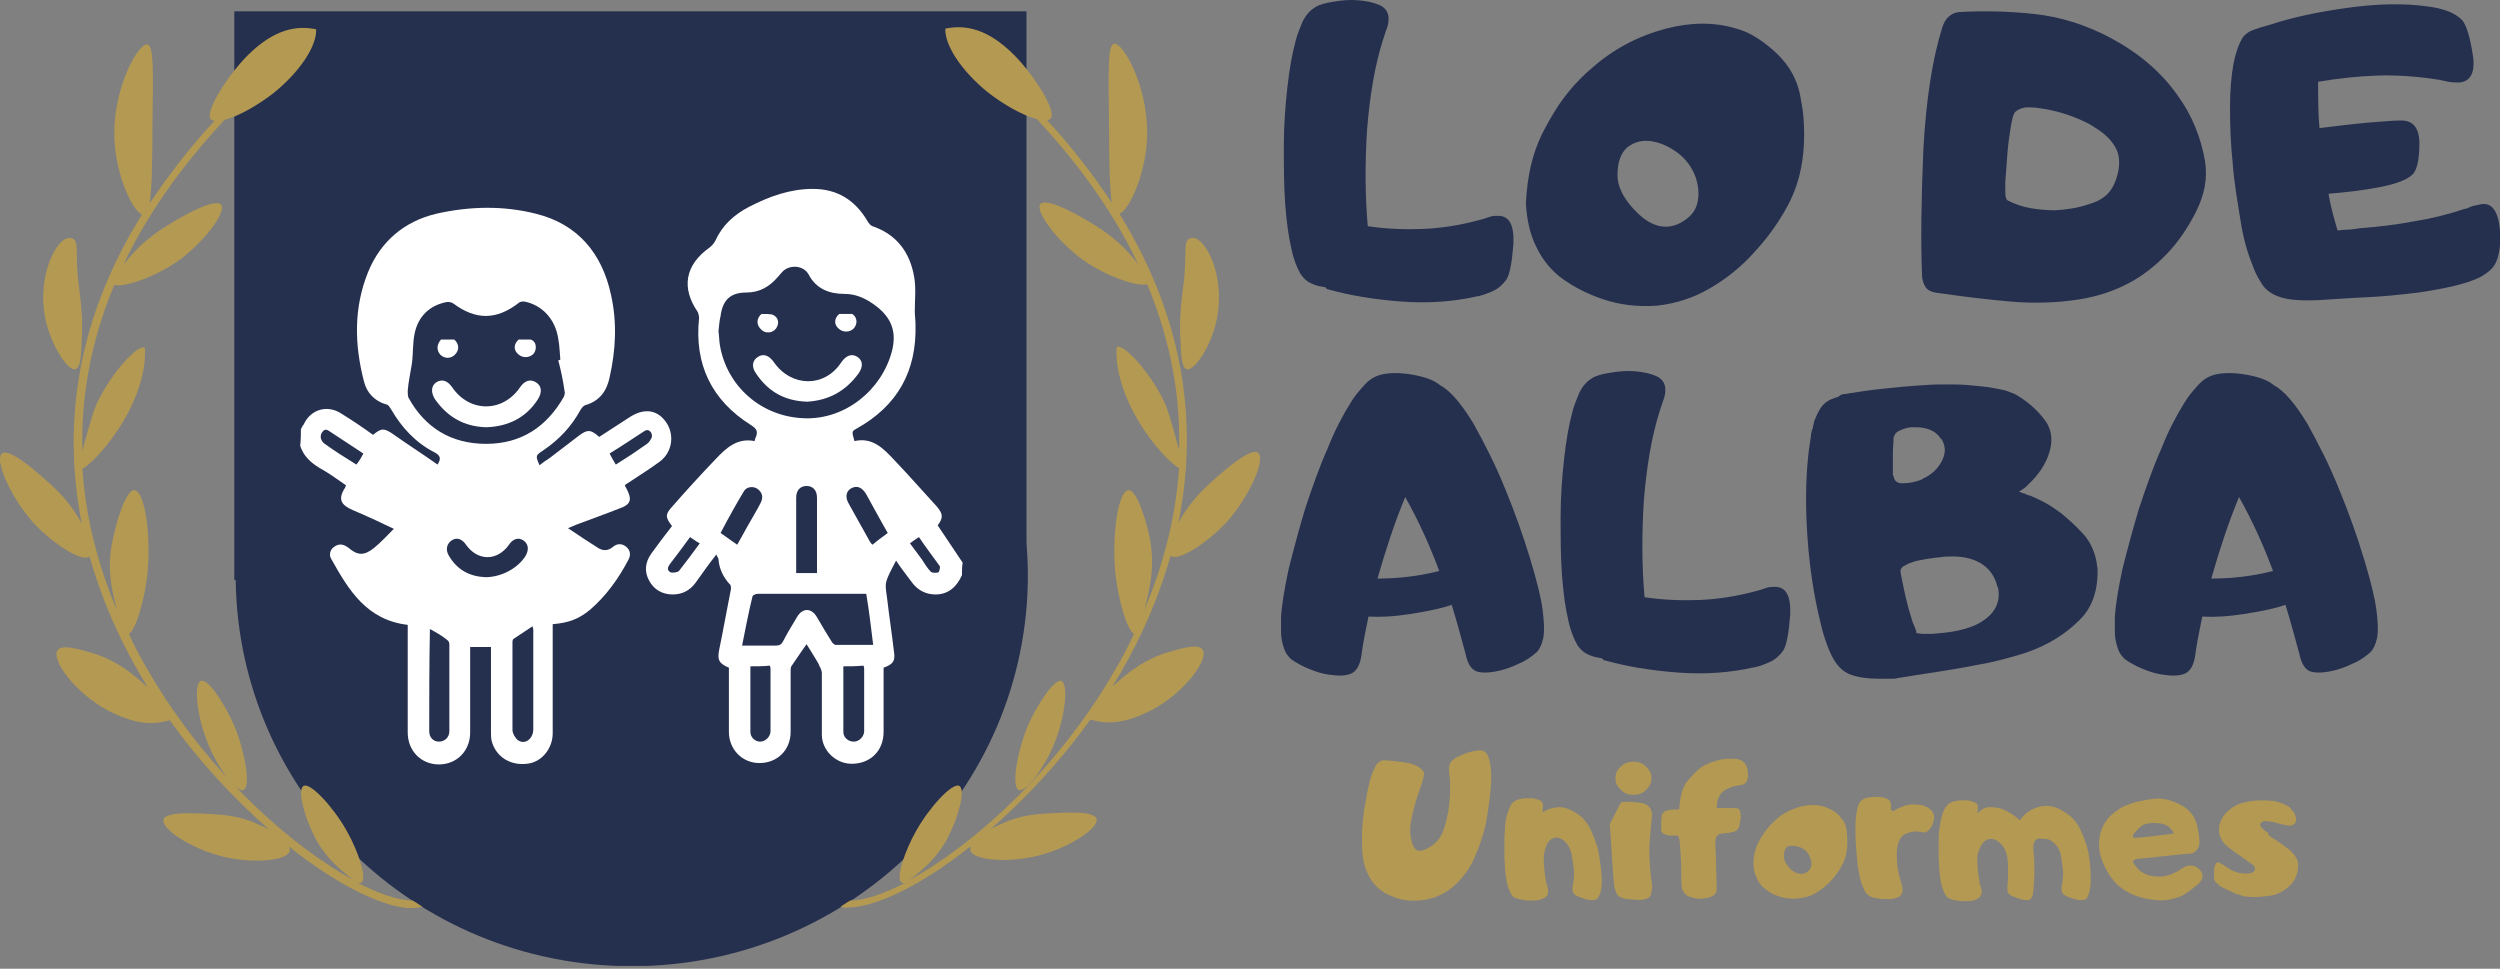 <?xml version="1.0" encoding="UTF-8"?> <svg xmlns="http://www.w3.org/2000/svg" width="400" height="155" viewBox="0 0 400 155" fill="none"><rect x="0" y="0" width="400" height="155" fill="#808080" stroke="none"/><g clip-path="url(#clip0_2001_275)"><path d="M164.237 86.713V1.812H37.489V92.793H37.711C38.155 126.952 66.346 154.589 101.085 154.589C136.046 154.589 164.459 126.51 164.459 92.019C164.459 90.14 164.348 88.481 164.237 86.713Z" fill="#252F4E"></path><path d="M67.567 145.082C67.567 145.082 66.457 144.308 66.013 144.087C63.904 144.087 60.796 143.092 57.134 141.213C57.356 141.323 57.578 141.323 57.8 141.213C58.799 140.66 57.356 136.238 55.469 132.921C53.36 129.163 49.698 125.183 48.588 125.736C47.478 126.289 48.81 130.932 50.252 133.695C50.474 134.248 51.806 136.791 54.47 139.112C55.247 139.775 56.024 140.439 56.69 140.881C47.478 135.906 34.825 125.183 25.28 109.928C23.727 107.385 22.062 104.621 20.619 101.415C21.729 100.863 23.172 95.888 23.616 91.577C24.17 85.607 23.172 78.532 21.507 78.421C20.175 78.311 18.621 83.396 18.066 86.27C17.067 90.582 17.733 93.898 18.732 97.657C15.957 91.135 13.738 83.396 13.183 74.995C14.514 74.331 17.511 71.125 19.62 67.588C22.617 62.613 23.393 58.191 23.172 55.649C22.062 54.986 17.955 59.629 15.846 63.829C15.069 65.266 14.403 67.588 13.183 72.12C12.961 63.829 14.403 54.875 18.288 45.589C19.731 46.031 24.503 44.483 28.388 41.83C32.717 38.735 36.268 33.871 35.38 32.765C34.381 31.549 28.499 34.866 25.391 36.966C22.728 38.846 21.285 40.393 19.731 42.383C23.282 34.866 28.61 27.017 35.935 19.168C38.155 18.615 41.263 16.847 43.815 14.857C48.033 11.43 50.697 7.339 50.586 4.686C47.367 4.023 43.815 4.686 39.598 8.887C36.601 11.872 32.717 17.841 33.715 19.058C33.826 19.168 34.048 19.279 34.27 19.389C30.164 23.811 26.834 28.233 23.948 32.544C24.281 30.333 24.392 26.243 24.392 19.942C24.503 11.54 24.614 7.339 23.616 7.118C22.173 6.787 18.288 13.751 18.288 21.268C18.288 27.68 21.174 33.76 22.728 34.313C11.407 52.443 10.297 69.578 13.072 83.728C11.518 80.854 9.409 78.753 9.409 78.753C8.521 77.869 1.751 71.347 0.308 72.562C-0.913 73.557 1.64 79.527 5.413 83.728C8.521 87.044 13.183 90.029 14.293 89.034C14.293 89.034 14.293 89.034 14.293 88.924C16.623 97.215 20.175 104.4 23.616 109.928C23.393 109.706 23.061 109.485 22.839 109.264C20.952 107.606 18.51 105.616 14.847 104.511C12.961 103.958 9.853 102.963 9.187 104.069C8.188 105.616 12.073 110.923 17.289 113.686C21.396 115.787 24.17 116.118 27.167 115.234C32.05 122.088 37.711 128.057 43.149 132.811C42.483 132.369 41.818 132.148 41.596 132.037C38.71 130.6 36.046 130.379 34.048 130.268C31.829 130.158 26.501 129.716 26.168 131.153C25.724 132.59 30.608 135.796 35.491 137.012C40.264 138.228 46.035 137.786 46.368 136.127C46.368 135.906 46.368 135.685 46.257 135.464C54.137 141.765 61.573 145.303 65.902 145.303C66.568 145.303 67.012 145.192 67.567 145.082Z" fill="#B39952"></path><path d="M12.073 59.076C12.85 58.855 12.961 57.196 13.072 54.543C13.294 51.116 12.961 48.463 12.628 45.81C11.851 40.172 12.961 38.072 11.074 38.072C9.076 38.072 5.968 43.931 7.189 50.674C8.077 55.207 10.852 59.407 12.073 59.076Z" fill="#B39952"></path><path d="M32.161 108.933C30.941 109.375 31.496 114.681 33.271 118.992C34.825 122.862 37.822 126.841 38.932 126.399C40.153 125.957 39.265 120.43 37.489 116.118C36.046 112.802 33.382 108.601 32.161 108.933Z" fill="#B39952"></path><path d="M134.492 145.082C134.492 145.082 135.602 144.308 136.046 144.087C138.155 144.087 141.263 143.092 144.925 141.213C144.703 141.323 144.481 141.323 144.259 141.213C143.26 140.66 144.703 136.238 146.59 132.922C148.699 129.163 152.361 125.183 153.471 125.736C154.581 126.289 153.249 130.932 151.806 133.695C151.584 134.248 150.253 136.791 147.589 139.112C146.812 139.775 146.035 140.439 145.369 140.881C154.581 135.906 167.234 125.183 176.779 109.928C178.332 107.385 179.997 104.621 181.44 101.415C180.33 100.863 178.887 95.888 178.443 91.577C177.889 85.607 178.887 78.532 180.552 78.422C181.884 78.311 183.438 83.396 183.993 86.27C184.77 90.471 184.104 93.788 183.105 97.546C185.88 91.024 188.099 83.286 188.654 74.884C187.323 74.221 184.326 71.015 182.217 67.477C179.22 62.503 178.443 58.081 178.665 55.538C179.775 54.875 183.882 59.518 185.991 63.719C186.768 65.156 187.433 67.477 188.654 72.01C188.876 63.719 187.433 54.764 183.549 45.478C182.106 45.921 177.334 44.373 173.449 41.72C169.121 38.624 165.569 33.76 166.457 32.655C167.456 31.439 173.338 34.755 176.446 36.856C179.109 38.735 180.552 40.283 182.106 42.273C178.554 34.755 173.227 26.906 165.902 19.058C163.682 18.505 160.574 16.736 158.022 14.746C153.804 11.319 151.14 7.229 151.251 4.576C154.47 3.913 158.022 4.576 162.239 8.777C165.236 11.761 169.121 17.731 168.122 18.947C168.011 19.058 167.789 19.168 167.567 19.279C171.673 23.701 175.003 28.122 177.889 32.434C177.556 30.223 177.445 26.133 177.445 19.831C177.334 11.43 177.223 7.229 178.222 7.008C179.664 6.676 183.549 13.641 183.549 21.158C183.549 27.57 180.663 33.65 179.109 34.203C190.319 52.332 191.429 69.467 188.543 83.617C190.097 80.743 192.206 78.643 192.206 78.643C193.094 77.758 199.864 71.236 201.307 72.452C202.528 73.447 199.975 79.416 196.202 83.617C193.094 86.934 188.432 89.918 187.323 88.924C187.323 88.924 187.323 88.924 187.323 88.813C184.992 97.104 181.44 104.29 178 109.817C178.221 109.596 178.554 109.375 178.776 109.154C180.663 107.496 183.105 105.506 186.768 104.4C188.654 103.847 191.762 102.853 192.428 103.958C193.427 105.506 189.542 110.812 184.326 113.576C180.219 115.676 177.445 116.008 174.448 115.123C169.564 121.977 163.904 127.947 158.466 132.7C159.132 132.258 159.798 132.037 160.02 131.927C162.905 130.489 165.569 130.268 167.567 130.158C169.786 130.047 175.114 129.605 175.447 131.042C175.891 132.479 171.007 135.685 166.124 136.901C161.351 138.117 155.58 137.675 155.247 136.017C155.247 135.796 155.247 135.575 155.358 135.354C147.478 141.655 140.042 145.192 135.713 145.192C135.38 145.303 134.936 145.192 134.492 145.082Z" fill="#B39952"></path><path d="M189.875 59.076C189.098 58.855 188.987 57.196 188.876 54.543C188.654 51.116 188.987 48.463 189.32 45.81C190.097 40.172 188.987 38.072 190.874 38.072C192.872 38.072 195.98 43.931 194.759 50.674C193.982 55.207 191.096 59.407 189.875 59.076Z" fill="#B39952"></path><path d="M169.786 108.933C171.007 109.375 170.452 114.681 168.677 118.993C167.123 122.862 164.126 126.841 163.016 126.399C161.795 125.957 162.683 120.43 164.459 116.118C165.902 112.802 168.677 108.601 169.786 108.933Z" fill="#B39952"></path><path d="M48.144 68.693C48.255 68.472 48.366 68.141 48.588 67.919C49.698 65.487 52.361 64.714 54.581 66.151C56.357 67.256 58.022 68.362 59.687 69.578C61.018 68.472 61.462 68.472 62.905 69.467C65.236 71.125 67.678 72.673 70.008 74.331C70.563 73.447 70.563 72.894 69.454 72.341C66.457 70.794 64.237 68.362 62.572 65.487C62.35 65.156 62.128 64.714 61.795 64.714C59.908 64.161 58.688 62.834 58.244 61.066C56.69 55.096 56.579 49.237 58.91 43.489C60.907 38.624 64.681 35.419 69.786 34.203C75.114 32.986 80.552 32.876 85.769 34.203C92.428 35.861 96.312 40.504 97.755 47.137C98.754 51.559 98.532 55.98 97.533 60.402C97.089 62.503 95.98 64.161 93.649 64.824C93.316 64.935 93.094 65.266 92.872 65.598C91.429 68.251 89.431 70.352 86.99 72.01C85.658 72.894 85.658 72.894 86.324 74.442C86.879 74 87.323 73.668 87.877 73.336C89.431 72.12 91.096 70.904 92.65 69.688C93.982 68.693 94.537 68.693 95.869 69.909C97.422 68.915 99.087 67.809 100.641 66.814C102.972 65.266 105.081 65.487 106.523 67.477C107.966 69.467 107.633 72.341 105.525 73.889C103.86 75.105 102.084 76.211 100.419 77.316C100.197 77.427 100.086 77.537 99.975 77.648C100.086 77.869 100.086 77.979 100.197 78.09C101.196 79.969 100.974 80.743 98.976 81.406C96.757 82.291 94.537 83.065 92.206 83.949C91.873 84.059 91.54 84.281 90.874 84.502C92.65 85.718 94.204 86.713 95.758 87.708C96.534 88.15 97.311 88.15 98.088 87.487C98.754 86.934 99.531 86.934 100.197 87.487C100.863 88.039 100.974 88.813 100.53 89.587C98.976 92.572 96.978 95.335 94.426 97.546C92.539 99.094 90.985 99.647 88.432 99.868C88.432 100.199 88.432 100.642 88.432 100.973C88.432 106.39 88.432 111.917 88.432 117.334C88.432 119.766 86.657 121.977 84.326 122.198C81.662 122.53 79.331 121.093 78.665 118.55C78.555 118.108 78.555 117.555 78.555 117.003C78.555 112.912 78.555 108.822 78.555 104.732C78.555 104.4 78.555 103.958 78.555 103.516C77.445 103.516 76.446 103.516 75.225 103.516C75.225 103.847 75.225 104.29 75.225 104.621C75.225 108.822 75.225 113.023 75.225 117.224C75.225 120.098 73.116 122.309 70.23 122.309C67.345 122.309 65.236 120.098 65.236 117.224C65.236 111.807 65.236 106.501 65.236 101.084C65.236 100.752 65.236 100.31 65.236 99.978C58.688 99.204 55.802 94.451 53.027 89.476C52.583 88.813 52.805 87.929 53.471 87.487C54.248 86.934 54.914 87.044 55.691 87.597C57.245 88.924 58.244 88.924 59.797 87.708C60.907 86.823 61.906 85.718 63.016 84.612C60.685 83.507 58.577 82.512 56.468 81.627C54.692 80.854 53.915 79.969 55.247 77.979C55.247 77.869 55.358 77.758 55.358 77.648C53.915 76.653 52.583 75.658 51.141 74.884C49.698 74 48.588 73.005 48.033 71.347C48.144 70.241 48.144 69.467 48.144 68.693ZM89.32 57.639C89.431 57.639 89.542 57.639 89.653 57.528C89.542 56.423 89.542 55.317 89.32 54.212C88.876 51.116 86.768 48.795 83.882 48.242C83.549 48.242 83.216 48.242 82.994 48.463C79.442 51.227 76.113 51.227 72.561 48.574C72.228 48.353 71.784 48.242 71.34 48.353C68.677 48.905 66.901 50.674 66.346 53.327C66.013 54.875 66.124 56.533 65.902 58.191C65.68 59.629 65.347 61.066 65.236 62.503C65.236 62.834 65.236 63.276 65.347 63.608C68.011 68.472 72.228 71.015 77.778 71.015C83.327 71.015 87.433 68.362 90.208 63.498C90.319 63.276 90.43 62.834 90.319 62.503C90.097 60.955 89.764 59.297 89.32 57.639ZM85.214 100.199C84.215 100.863 83.216 101.526 82.217 102.189C81.995 102.3 81.995 102.631 81.995 102.853C81.995 107.496 81.995 112.139 81.995 116.782C81.995 117.334 82.439 118.108 82.883 118.44C83.993 119.214 85.325 118.219 85.325 116.671C85.325 111.365 85.325 106.058 85.325 100.752C85.325 100.531 85.214 100.421 85.214 100.199ZM68.788 100.642C68.677 106.169 68.677 111.586 68.677 117.003C68.677 117.998 69.343 118.661 70.23 118.661C71.118 118.661 71.895 117.998 71.895 117.003C71.895 112.36 71.895 107.717 71.895 103.074C71.895 102.853 71.784 102.521 71.562 102.41C70.785 101.747 69.786 101.194 68.788 100.642ZM77.667 92.35C80.219 92.35 82.883 90.913 84.104 88.924C84.659 87.929 84.548 87.044 83.771 86.492C82.994 85.939 82.106 86.16 81.44 87.155C79.553 89.808 76.446 89.808 74.559 87.155C73.893 86.16 73.005 85.939 72.228 86.492C71.451 87.044 71.229 88.039 71.895 89.034C73.227 91.245 75.225 92.24 77.667 92.35ZM98.532 74.331C100.308 73.226 101.973 72.12 103.527 71.015C103.86 70.794 104.193 70.241 104.304 69.909C104.415 69.136 103.749 68.583 103.194 68.915C101.307 70.13 99.531 71.347 97.533 72.562C97.866 73.226 98.199 73.779 98.532 74.331ZM58.133 72.562C56.246 71.347 54.47 70.13 52.583 68.915C52.028 68.583 51.806 68.804 51.474 69.246C51.141 69.909 51.362 70.462 51.806 70.904C53.471 72.12 55.247 73.226 57.023 74.331C57.467 73.779 57.8 73.226 58.133 72.562Z" fill="white"></path><path d="M77.778 68.362C74.226 68.251 71.562 66.704 69.564 63.829C68.898 62.724 69.01 61.729 69.786 61.176C70.674 60.623 71.562 60.844 72.339 61.95C75.114 66.04 80.441 66.04 83.216 61.95C83.993 60.844 84.881 60.623 85.769 61.176C86.657 61.729 86.768 62.724 86.102 63.829C84.215 66.814 81.329 68.251 77.778 68.362Z" fill="white"></path><path d="M70.563 54.322C71.34 54.322 71.895 54.322 72.672 54.322C73.449 54.986 73.56 55.98 72.783 56.754C72.117 57.417 71.118 57.417 70.452 56.754C69.787 55.98 69.897 55.096 70.563 54.322Z" fill="white"></path><path d="M82.994 54.322C83.771 54.322 84.326 54.322 84.881 54.322C85.991 54.654 85.88 56.091 85.325 56.644C84.659 57.307 83.549 57.307 82.883 56.644C82.106 55.98 82.217 54.986 82.994 54.322Z" fill="white"></path><path d="M153.915 92.019C153.138 93.788 151.806 95.114 149.698 95.114C148.144 95.114 146.923 94.451 146.035 93.346C145.147 92.129 144.148 90.913 143.371 89.697C142.816 90.803 142.15 91.908 141.818 93.014C141.596 93.788 141.818 94.783 141.929 95.667C142.261 98.541 142.705 101.415 143.038 104.29C143.26 105.727 142.927 106.28 141.374 106.832C141.374 110.259 141.374 113.686 141.374 117.113C141.374 120.209 139.154 122.309 136.046 122.198C133.604 122.088 131.496 119.987 131.496 117.555C131.496 114.239 131.496 110.923 131.496 107.717C131.496 107.164 131.163 106.722 130.941 106.169C130.386 105.174 129.72 104.179 129.054 103.074C128.166 104.29 127.389 105.506 126.612 106.611C126.501 106.832 126.501 107.164 126.501 107.385C126.501 110.591 126.501 113.907 126.501 117.113C126.501 119.987 124.392 122.088 121.507 122.088C118.732 122.088 116.623 119.877 116.623 117.113C116.623 113.686 116.623 110.259 116.623 106.832C115.069 106.169 114.737 105.616 115.069 103.958C115.735 100.752 116.29 97.546 116.956 94.23C116.956 94.009 116.956 93.567 116.734 93.456C115.735 92.351 115.069 91.024 114.958 89.476C114.958 89.255 114.737 89.145 114.626 88.703C113.405 90.25 112.406 91.687 111.296 93.235C110.408 94.451 109.187 95.114 107.633 95.114C105.968 95.114 104.637 94.34 103.86 92.903C103.083 91.466 103.194 90.029 104.193 88.592C105.303 87.044 106.412 85.607 107.522 84.17C106.412 82.733 106.412 82.291 107.633 80.964C109.853 78.422 112.184 75.879 114.515 73.447C116.179 71.678 117.955 70.02 120.73 70.573C120.841 70.241 120.841 70.02 120.952 69.909C121.285 69.025 121.063 68.583 120.175 68.03C113.849 64.05 111.074 58.302 111.851 50.895C111.851 50.564 111.74 50.121 111.629 49.9C108.965 46.031 109.631 42.383 113.516 39.619C113.96 39.288 114.293 38.846 114.515 38.403C115.624 35.971 117.511 34.313 119.842 33.097C123.061 31.439 126.39 30.223 130.053 30.223C133.937 30.223 136.823 31.992 138.821 35.419C139.043 35.75 139.265 36.082 139.598 36.192C143.482 37.519 145.591 40.393 146.257 44.262C146.59 46.031 146.368 47.91 146.368 49.79C146.368 50.453 146.479 51.227 146.479 51.89C146.701 59.407 143.593 64.935 137.045 68.583C136.268 69.025 136.268 69.025 136.712 70.573C139.598 69.909 141.374 71.789 143.038 73.558C145.369 75.99 147.589 78.532 149.92 81.075C150.919 82.291 150.919 82.844 150.031 84.059C151.362 86.049 152.694 88.039 154.026 90.029C153.915 90.582 153.915 91.356 153.915 92.019ZM114.958 52.996C115.069 53.77 115.069 54.543 115.18 55.207C116.29 61.839 121.84 66.704 128.721 66.925C135.158 67.146 141.041 62.503 142.705 56.202C143.482 53.217 142.705 51.006 140.375 49.127C138.821 47.91 137.156 47.026 135.158 47.026C132.717 47.026 130.608 46.252 129.387 43.931C128.61 42.494 126.501 42.273 125.28 43.378C124.947 43.71 124.725 44.041 124.503 44.262C123.172 45.81 121.618 46.805 119.398 46.805C116.845 46.805 115.624 48.021 115.291 50.564C115.069 51.448 115.069 52.222 114.958 52.996ZM118.732 103.295C120.619 103.295 122.395 103.295 124.17 103.295C124.725 103.295 125.058 103.074 125.28 102.631C125.946 101.305 126.723 100.089 127.5 98.762C128.388 97.215 129.831 97.215 130.719 98.762C131.496 100.089 132.273 101.415 133.049 102.631C133.16 102.853 133.493 103.184 133.715 103.184C135.713 103.184 137.6 103.184 139.709 103.184C139.376 100.421 139.043 97.657 138.599 95.004C135.491 95.004 132.495 95.004 129.387 95.004C126.723 95.004 123.948 95.004 121.285 95.004C120.952 95.004 120.397 95.225 120.397 95.446C119.731 98.099 119.287 100.642 118.732 103.295ZM127.389 91.687C128.61 91.687 129.609 91.687 130.719 91.687C130.719 87.597 130.719 83.617 130.719 79.638C130.719 78.422 130.053 77.758 129.054 77.758C128.055 77.758 127.389 78.422 127.389 79.638C127.389 82.07 127.389 84.502 127.389 86.934C127.389 88.592 127.389 90.14 127.389 91.687ZM120.064 106.611C120.064 110.149 120.064 113.686 120.064 117.113C120.064 117.998 120.841 118.661 121.618 118.661C122.395 118.661 123.172 117.998 123.283 117.113C123.283 116.892 123.283 116.782 123.283 116.56C123.283 113.465 123.283 110.37 123.283 107.164C123.283 106.943 123.283 106.722 123.172 106.501C122.173 106.611 121.063 106.611 120.064 106.611ZM134.936 106.611C134.936 110.149 134.936 113.686 134.936 117.113C134.936 117.998 135.713 118.661 136.601 118.661C137.378 118.661 138.155 117.998 138.266 117.113C138.266 116.892 138.266 116.782 138.266 116.56C138.266 113.465 138.266 110.37 138.266 107.164C138.266 106.943 138.266 106.722 138.155 106.501C137.045 106.611 135.935 106.611 134.936 106.611ZM117.955 87.155C118.51 86.16 119.065 85.165 119.62 84.17C120.286 82.954 121.063 81.738 121.729 80.411C122.173 79.527 121.951 78.753 121.174 78.201C120.508 77.758 119.509 77.869 119.065 78.532C117.733 80.743 116.512 82.954 115.291 85.275C116.179 85.939 117.067 86.492 117.955 87.155ZM142.04 85.275C140.819 83.175 139.709 81.075 138.599 79.085C137.933 77.979 137.156 77.648 136.268 78.09C135.38 78.532 135.158 79.527 135.824 80.632C136.934 82.622 138.044 84.612 139.154 86.602C139.265 86.823 139.376 86.934 139.598 87.155C140.375 86.492 141.152 85.939 142.04 85.275ZM110.408 85.939C109.298 87.487 108.188 88.924 107.189 90.25C106.856 90.692 106.634 91.245 107.3 91.577C107.633 91.687 108.41 91.577 108.632 91.356C109.742 89.918 110.852 88.481 111.962 86.934C111.296 86.602 110.963 86.27 110.408 85.939ZM145.591 86.934C146.257 87.818 146.812 88.592 147.478 89.476C147.922 90.14 148.366 90.913 148.921 91.466C149.143 91.687 149.809 91.687 150.142 91.577C150.253 91.577 150.475 90.803 150.364 90.582C149.254 89.034 148.144 87.597 147.034 85.939C146.479 86.27 146.035 86.602 145.591 86.934Z" fill="white"></path><path d="M129.165 64.272C125.613 64.161 122.95 62.724 120.952 59.739C120.175 58.634 120.397 57.639 121.285 57.086C122.173 56.533 123.061 56.865 123.837 57.97C126.612 61.95 131.94 62.06 134.603 57.97C135.38 56.865 136.268 56.533 137.156 57.086C138.044 57.639 138.155 58.634 137.378 59.739C135.269 62.613 132.606 64.05 129.165 64.272Z" fill="white"></path><path d="M121.84 50.232C122.506 50.232 123.061 50.232 123.616 50.343C124.614 50.785 124.725 51.78 124.17 52.553C123.616 53.327 122.395 53.438 121.729 52.664C120.952 51.89 121.063 50.895 121.84 50.232Z" fill="white"></path><path d="M134.27 50.232C135.047 50.232 135.602 50.232 136.379 50.232C137.156 50.785 137.267 51.78 136.601 52.553C135.935 53.217 134.825 53.217 134.159 52.553C133.383 51.89 133.493 50.895 134.27 50.232Z" fill="white"></path><path d="M211.851 45.921C210.963 45.81 210.297 45.589 209.853 45.368C209.076 45.036 208.521 44.483 208.077 43.82C207.522 42.825 206.967 41.499 206.634 39.84C206.19 37.961 205.857 35.64 205.635 32.655C205.413 29.67 205.413 26.575 205.413 23.369C205.413 20.163 205.635 17.068 205.968 14.083C206.301 11.098 206.745 8.556 207.3 6.566C207.522 5.571 207.966 4.576 208.41 3.47C208.965 2.365 209.631 1.591 210.63 1.038C211.185 0.707 212.073 0.486 213.405 0.264C214.736 0.043 215.957 -0.067 217.289 0.043C218.621 0.154 219.731 0.375 220.73 0.817C221.729 1.259 222.173 2.033 222.173 3.028C222.173 3.581 222.062 4.134 221.84 4.686C221.618 5.239 221.507 5.792 221.285 6.345C219.953 10.545 219.176 15.299 218.732 20.716C218.399 26.022 218.399 31.218 218.843 36.192C221.84 36.635 224.836 36.745 227.611 36.635C230.386 36.524 233.493 36.082 236.712 35.197C237.156 35.087 237.6 34.976 238.155 34.755C238.71 34.534 239.154 34.534 239.709 34.534C241.484 34.534 242.261 35.971 242.15 38.956C241.928 41.83 241.595 43.82 241.041 44.705C240.486 45.478 239.82 46.142 238.821 46.584C237.822 47.026 236.934 47.358 236.046 47.468C232.605 48.242 228.61 48.574 224.17 48.242C219.731 47.91 215.957 47.247 212.739 46.363C212.628 46.363 212.406 46.252 212.295 46.252C212.184 46.031 212.073 45.921 211.851 45.921Z" fill="#252F4E"></path><path d="M246.701 21.49C247.478 19.942 248.366 18.394 249.365 16.847C250.364 15.409 251.473 13.972 252.805 12.646C253.36 12.093 253.915 11.54 254.47 11.098C258.022 7.892 262.017 5.792 266.568 4.576C270.452 3.581 274.226 3.47 277.778 4.576C279.553 5.018 281.218 6.013 282.883 7.34C284.548 8.666 285.88 10.103 286.767 11.761C287.322 12.756 287.766 13.972 287.988 15.078C288.21 16.294 288.432 17.399 288.543 18.615C288.876 22.706 288.543 26.354 287.433 29.67C286.768 31.66 285.769 33.539 284.548 35.419C283.327 37.298 281.995 38.956 280.552 40.504C278.554 42.715 276.224 44.594 273.56 46.142C270.896 47.689 268.122 48.574 265.125 48.905C262.017 49.127 259.132 48.795 256.246 47.8C254.026 47.026 252.028 46.031 250.142 44.705C248.255 43.378 246.812 41.609 245.813 39.509C244.814 37.519 244.259 35.087 244.148 32.434C244.37 28.233 245.147 24.695 246.701 21.49ZM258.799 28.012C258.799 30.002 259.908 32.102 262.128 34.203C264.348 36.303 266.679 36.856 268.898 35.64C270.341 34.866 271.229 33.871 271.562 32.544C271.895 31.218 271.784 29.891 271.34 28.454C270.785 26.906 269.897 25.58 268.455 24.474C267.123 23.48 265.68 22.816 264.237 22.595C262.794 22.374 261.462 22.706 260.352 23.59C259.354 24.474 258.799 25.912 258.799 28.012Z" fill="#252F4E"></path><path d="M310.741 4.465C311.185 2.918 312.184 2.033 313.516 1.923C317.511 1.702 321.618 1.812 325.613 2.254C329.609 2.697 333.604 3.913 337.6 6.013C342.151 8.445 345.702 11.43 348.366 15.188C350.697 18.394 352.139 21.932 352.805 25.801C353.249 28.565 352.694 31.218 351.363 33.871C350.031 36.524 348.477 38.735 346.812 40.504C344.925 42.494 342.816 44.152 340.486 45.368C338.155 46.584 335.491 47.468 332.606 47.91C329.054 48.463 325.391 48.574 321.618 48.242C317.844 47.91 314.182 47.468 310.408 46.916C309.187 46.805 308.41 46.473 308.077 45.921C307.744 45.368 307.522 44.705 307.522 43.931C307.3 38.293 307.411 31.66 307.744 23.811C308.188 15.852 309.187 9.44 310.741 4.465ZM339.043 25.469C338.932 23.922 337.933 22.374 336.157 21.047C335.491 20.605 334.714 20.052 333.826 19.61C331.385 18.394 328.721 17.62 326.168 17.289C325.502 17.178 324.836 17.178 324.171 17.178C323.394 17.289 322.839 17.51 322.395 17.952C322.173 18.173 321.951 18.947 321.729 20.274C321.507 21.6 321.285 23.148 321.174 24.695C321.063 26.354 320.952 27.791 320.841 29.228C320.841 30.665 320.841 31.439 320.952 31.66C321.063 31.881 321.063 31.992 321.285 32.102C322.395 32.655 323.616 33.097 324.947 33.318C326.279 33.539 327.611 33.65 328.832 33.65C330.497 33.539 332.384 33.318 334.27 32.655C336.268 32.102 337.6 30.997 338.266 29.449C338.821 28.233 339.154 26.796 339.043 25.469Z" fill="#252F4E"></path><path d="M360.241 4.907C360.685 4.686 361.24 4.576 361.795 4.355C362.35 4.244 362.905 4.023 363.349 3.913C366.679 2.807 370.785 1.923 375.558 1.259C380.33 0.596 384.659 0.486 388.432 1.038C389.431 1.149 390.43 1.37 391.429 1.702C392.428 2.033 393.316 2.586 393.982 3.249C394.648 4.134 395.203 5.902 395.647 8.777C396.09 11.54 395.314 13.088 393.427 13.198C392.872 13.198 392.317 13.198 391.762 13.088C391.207 12.977 390.652 12.867 390.208 12.756C386.657 12.204 383.327 11.982 380.33 12.093C377.223 12.204 374.115 12.535 370.896 13.088C370.896 15.631 370.896 18.173 371.118 20.495C373.893 20.163 376.446 19.831 378.998 19.61C381.551 19.389 383.216 19.279 384.215 19.279C386.102 19.279 387.1 20.495 387.1 22.927C387.1 25.359 386.767 26.906 386.213 27.68C385.547 28.565 383.771 29.338 380.996 29.891C378.221 30.444 375.336 30.776 372.561 30.997C372.894 32.986 373.449 34.976 374.004 36.856C374.448 36.856 375.003 36.745 375.558 36.745C376.113 36.745 376.779 36.635 377.556 36.524C380.441 36.303 383.327 35.971 386.213 35.419C388.987 34.976 391.651 34.313 393.982 33.539C394.204 33.429 394.537 33.429 394.759 33.318C394.981 33.208 395.314 33.097 395.536 32.986C396.09 32.876 396.645 32.765 397.089 32.655C398.088 32.544 398.754 32.986 399.198 33.76C399.642 34.534 399.864 35.529 399.975 36.635C400.197 39.177 399.864 41.056 399.198 42.273C398.754 43.046 398.088 43.599 396.978 44.262C396.312 44.594 395.314 45.036 394.093 45.368C392.206 45.921 389.875 46.363 386.989 46.805C384.104 47.137 381.218 47.468 378.221 47.579C376.335 47.689 374.004 47.8 371.007 48.021C368.122 48.132 365.902 48.021 364.348 47.358C363.238 46.916 362.35 46.252 361.795 45.257C361.129 44.262 360.685 43.267 360.352 42.273C359.575 40.393 358.91 38.072 358.466 35.197C358.022 32.323 357.467 29.338 357.245 26.243C356.912 23.148 356.801 20.163 356.801 17.289C356.801 14.415 357.023 12.093 357.356 10.214C357.689 8.556 358.133 7.229 358.688 6.234C358.91 5.792 359.464 5.239 360.241 4.907Z" fill="#252F4E"></path><path d="M232.272 96.772C230.719 97.325 228.61 97.767 225.835 98.21C223.06 98.652 220.841 98.762 218.954 98.652C218.51 100.863 218.066 102.963 217.844 104.732C217.622 106.501 216.956 107.496 216.068 107.827C215.18 108.159 213.96 108.159 212.628 107.938C211.629 107.827 210.63 107.496 209.52 107.053C208.41 106.611 207.411 106.058 206.634 105.506C205.968 104.953 205.524 104.179 205.302 103.295C205.08 102.521 204.969 101.858 204.969 101.084C204.969 100.31 204.969 99.536 204.969 98.762C205.08 96.772 205.524 94.119 206.19 91.024C206.967 87.929 207.855 84.612 208.854 81.296C209.964 77.979 211.074 74.773 212.406 71.789C213.627 68.693 214.958 66.261 216.068 64.493C216.623 63.498 217.4 62.613 218.288 61.618C219.176 60.623 220.175 60.071 221.396 59.85C222.617 59.629 224.17 59.629 226.057 59.96C227.944 60.292 229.498 60.844 230.386 61.618C232.051 62.503 233.826 64.603 235.713 67.698C237.489 70.904 239.265 74.331 240.819 78.201C242.372 81.959 243.704 85.718 244.814 89.366C245.924 93.014 246.59 95.778 246.812 97.546C247.034 99.315 247.145 100.863 246.923 102.079C246.701 103.074 246.368 103.848 245.813 104.4C245.036 105.064 244.148 105.727 243.038 106.169C241.928 106.722 240.93 107.053 240.042 107.274C238.71 107.606 237.489 107.717 236.49 107.496C235.491 107.274 234.825 106.28 234.492 104.621C233.826 102.189 233.16 99.647 232.272 96.772ZM220.397 92.572C223.504 92.572 226.834 92.24 230.275 91.356C228.721 87.155 226.945 83.286 224.836 79.527C223.171 83.507 221.729 87.929 220.397 92.572Z" fill="#252F4E"></path><path d="M256.135 105.285C255.247 105.174 254.581 104.953 254.137 104.732C253.36 104.4 252.805 103.848 252.361 103.184C251.806 102.189 251.251 100.863 250.918 99.204C250.474 97.325 250.141 95.004 249.919 92.019C249.698 89.034 249.698 85.939 249.698 82.733C249.698 79.527 249.919 76.432 250.252 73.447C250.585 70.462 251.029 67.92 251.584 65.93C251.806 64.935 252.25 63.94 252.694 62.834C253.249 61.729 253.915 60.955 254.914 60.402C255.469 60.071 256.357 59.85 257.689 59.629C259.02 59.407 260.241 59.297 261.573 59.407C262.905 59.518 264.015 59.739 265.014 60.181C266.013 60.623 266.457 61.397 266.457 62.392C266.457 62.945 266.346 63.498 266.124 64.05C265.902 64.603 265.791 65.156 265.569 65.709C264.237 69.909 263.46 74.663 263.016 80.08C262.683 85.386 262.683 90.582 263.127 95.556C266.124 95.999 269.12 96.109 271.895 95.999C274.67 95.888 277.777 95.446 280.996 94.561C281.44 94.451 281.884 94.34 282.439 94.119C282.994 93.898 283.438 93.898 283.993 93.898C285.769 93.898 286.545 95.335 286.434 98.32C286.212 101.194 285.88 103.184 285.325 104.069C284.77 104.842 284.104 105.506 283.105 105.948C282.106 106.39 281.218 106.722 280.33 106.832C276.89 107.606 272.894 107.938 268.454 107.606C264.015 107.274 260.241 106.611 257.023 105.727C256.912 105.727 256.69 105.616 256.579 105.616C256.468 105.395 256.357 105.395 256.135 105.285Z" fill="#252F4E"></path><path d="M295.092 63.056C297.089 62.724 299.309 62.392 301.529 62.171C303.749 61.95 305.857 61.729 307.966 61.618C309.187 61.508 310.297 61.508 311.518 61.508C312.739 61.508 313.849 61.508 314.958 61.618C316.179 61.729 317.289 61.84 318.177 61.95C319.287 62.171 320.175 62.282 320.952 62.503C321.84 62.834 322.506 63.056 322.95 63.387C324.725 64.493 326.168 65.819 327.278 67.367C328.388 68.915 328.499 70.794 327.722 72.894C327.611 73.115 327.611 73.226 327.5 73.447C326.834 74.995 325.724 76.432 324.281 77.758C324.17 77.869 323.948 78.09 323.726 78.201C323.615 78.311 323.394 78.422 323.061 78.643C323.172 78.753 323.393 78.753 323.504 78.864C323.615 78.864 323.837 78.974 323.948 78.974C324.059 79.085 324.281 79.085 324.392 79.195C324.503 79.195 324.725 79.306 324.836 79.306C326.39 79.969 327.722 80.632 328.943 81.517C329.054 81.627 329.387 81.849 329.72 82.07C330.941 83.065 332.162 84.17 333.271 85.386C334.381 86.602 335.047 88.039 335.38 89.587C335.491 90.029 335.491 90.471 335.602 90.913C335.713 94.34 334.825 97.215 332.605 99.315C330.497 101.415 327.833 103.074 324.836 104.179C323.726 104.621 322.395 104.953 320.841 105.395C319.176 105.837 317.733 106.169 316.29 106.39C314.182 106.832 312.073 107.164 309.964 107.496C307.855 107.827 305.635 108.159 303.638 108.491C303.305 108.601 302.861 108.601 302.195 108.601C301.973 108.601 301.64 108.601 301.418 108.601C301.196 108.601 300.863 108.601 300.641 108.601C298.865 108.601 297.311 108.38 296.09 107.938C294.87 107.496 293.871 106.501 293.094 104.953C292.65 104.069 292.317 103.184 291.984 102.189C291.651 101.194 291.429 100.31 291.207 99.315C290.208 95.225 289.542 90.803 289.209 86.16C288.876 81.517 288.876 77.095 289.32 72.894C289.431 71.678 289.653 70.573 289.764 69.688C289.764 69.578 289.764 69.578 289.764 69.467C289.764 69.357 289.764 69.246 289.875 69.136C289.875 69.025 289.875 69.025 289.875 68.915C289.875 68.804 289.986 68.693 289.986 68.693C289.986 68.583 290.097 68.362 290.097 68.141C290.208 67.92 290.208 67.698 290.208 67.588C290.541 66.704 290.874 65.93 291.318 65.266C291.762 64.603 292.428 64.05 293.427 63.719C293.538 63.719 293.649 63.608 293.76 63.608C293.871 63.608 293.982 63.498 294.093 63.498C294.648 63.056 294.87 63.056 295.092 63.056ZM302.861 75.547V75.658V75.768V75.879V75.99C302.861 75.99 302.861 75.99 302.972 76.211C303.083 76.984 303.638 77.427 304.637 77.316C305.524 77.316 306.412 77.095 307.078 76.874C307.189 76.874 307.189 76.763 307.3 76.763C307.3 76.763 307.3 76.763 307.411 76.763C307.411 76.763 307.522 76.763 307.522 76.653C307.633 76.653 307.744 76.542 307.744 76.542C308.965 75.99 309.964 75.105 310.63 73.889C311.296 72.673 311.407 71.457 310.63 70.241L310.519 70.13C310.519 70.13 310.519 70.13 310.408 70.13C310.408 70.13 310.408 70.13 310.408 70.02C309.631 68.915 308.299 68.362 306.523 68.362C306.412 68.362 306.412 68.362 306.412 68.362H306.301H306.19H306.079H305.968C305.968 68.362 305.968 68.362 305.857 68.362C305.524 68.362 304.97 68.472 304.415 68.693C303.86 68.915 303.416 69.136 303.305 69.357C303.305 69.357 303.305 69.357 303.194 69.467V69.578C303.194 69.578 303.194 69.578 303.083 69.688C303.083 69.688 303.083 69.688 303.083 69.799C303.083 69.799 303.083 69.799 302.972 69.909C302.972 70.02 302.972 70.02 302.972 70.02C302.972 70.13 302.972 70.13 302.972 70.13C302.972 70.904 302.861 71.568 302.861 72.341C302.861 73.115 302.861 73.889 302.861 74.552C302.861 74.663 302.861 74.773 302.861 74.884C302.861 75.326 302.861 75.437 302.861 75.547ZM306.634 101.305C306.967 101.305 307.3 101.415 307.633 101.415C307.966 101.415 308.41 101.415 309.187 101.415C310.519 101.305 311.962 101.194 313.405 100.863C314.847 100.531 316.179 100.089 317.289 99.315C319.176 98.099 320.064 96.33 319.731 94.23C319.731 94.119 319.62 93.898 319.62 93.898C319.62 93.898 319.62 93.788 319.509 93.788C319.509 93.788 319.509 93.677 319.509 93.567C319.065 92.019 318.177 90.913 316.956 90.14C315.624 89.366 314.182 89.034 312.406 89.034C311.74 89.034 311.074 89.034 310.519 89.145C309.187 89.255 307.966 89.476 306.856 89.697C306.301 89.808 305.857 90.029 305.413 90.14C304.97 90.361 304.637 90.582 304.415 90.692C304.193 90.913 304.082 91.135 304.082 91.356C304.082 91.687 304.193 92.129 304.304 92.682C304.748 94.893 305.192 96.994 305.857 98.983C305.968 99.426 306.079 99.757 306.301 100.199C306.412 100.421 306.412 100.531 306.523 100.752C306.523 100.863 306.634 101.084 306.634 101.305Z" fill="#252F4E"></path><path d="M365.68 96.772C364.126 97.325 362.017 97.767 359.243 98.21C356.468 98.652 354.248 98.762 352.361 98.652C351.917 100.863 351.473 102.963 351.251 104.732C351.029 106.501 350.364 107.496 349.476 107.827C348.588 108.159 347.367 108.159 346.035 107.938C345.036 107.827 344.037 107.496 342.927 107.053C341.817 106.611 340.819 106.058 340.042 105.506C339.376 104.953 338.932 104.179 338.71 103.295C338.488 102.521 338.377 101.858 338.377 101.084C338.377 100.31 338.377 99.536 338.377 98.762C338.488 96.772 338.932 94.119 339.598 91.024C340.375 87.929 341.263 84.612 342.261 81.296C343.371 77.979 344.481 74.773 345.813 71.789C347.034 68.693 348.366 66.261 349.476 64.493C350.031 63.498 350.807 62.613 351.695 61.618C352.583 60.623 353.582 60.071 354.803 59.85C356.024 59.629 357.578 59.629 359.465 59.96C361.351 60.292 362.905 60.844 363.793 61.618C365.458 62.503 367.234 64.603 369.12 67.698C370.896 70.904 372.672 74.331 374.226 78.201C375.78 81.959 377.112 85.718 378.221 89.366C379.331 93.014 379.997 95.778 380.219 97.546C380.441 99.315 380.552 100.863 380.33 102.079C380.108 103.074 379.775 103.848 379.22 104.4C378.443 105.064 377.556 105.727 376.446 106.169C375.336 106.722 374.337 107.053 373.449 107.274C372.117 107.606 370.896 107.717 369.897 107.496C368.898 107.274 368.233 106.28 367.9 104.621C367.234 102.189 366.568 99.647 365.68 96.772ZM353.804 92.572C356.912 92.572 360.241 92.24 363.682 91.356C362.128 87.155 360.352 83.286 358.244 79.527C356.579 83.507 355.136 87.929 353.804 92.572Z" fill="#252F4E"></path><path d="M218.177 130.379C218.177 129.937 218.288 129.273 218.51 128.278C218.621 127.284 218.843 126.399 219.065 125.404C219.287 124.409 219.62 123.525 219.953 122.862C220.286 122.088 220.73 121.756 221.285 121.646C222.062 121.646 223.172 121.756 224.725 121.977C226.168 122.198 227.167 122.641 227.722 123.414C227.944 123.635 227.833 124.188 227.611 124.962C227.389 125.736 227.167 126.289 227.056 126.62C226.612 127.836 226.279 129.052 225.946 130.489C225.613 131.927 225.502 133.253 225.835 134.469C226.168 136.017 226.834 136.459 228.055 135.906C229.276 135.354 230.053 134.58 230.497 133.806C230.83 133.253 231.052 132.59 231.274 131.816C231.607 130.6 231.829 129.384 231.94 128.057C232.051 126.731 232.051 125.404 231.94 124.299C231.94 123.967 231.829 123.635 231.829 123.304C231.829 122.972 231.829 122.641 231.94 122.309C232.051 122.088 232.162 121.867 232.273 121.756C232.717 121.314 233.382 120.982 234.492 120.54C235.491 120.209 236.379 119.987 237.156 120.098C237.6 120.209 237.822 120.43 238.044 120.872C238.599 122.198 238.71 123.967 238.488 126.399C238.266 128.831 237.933 130.6 237.711 131.927C237.267 133.806 236.601 135.796 235.713 137.675C234.825 139.554 233.493 141.102 231.94 142.318C230.386 143.424 228.721 143.976 226.834 144.087C225.391 144.197 223.949 143.976 222.506 143.313C221.063 142.76 219.953 141.765 219.176 140.439C218.399 139.112 217.955 137.454 217.955 135.575C217.844 133.585 217.955 131.927 218.177 130.379Z" fill="#B39952"></path><path d="M246.923 129.937C247.478 129.495 248.255 129.273 249.143 129.163C250.031 129.052 251.03 129.384 252.139 130.047C253.249 130.711 254.026 131.705 254.581 132.922C255.136 134.138 255.58 135.354 255.802 136.459C255.913 137.343 256.135 138.449 256.246 139.997C256.357 141.544 256.246 142.65 255.802 143.424C255.691 143.755 255.469 143.866 255.136 143.976C254.692 144.087 254.026 143.976 253.36 143.755C252.694 143.534 252.139 143.313 251.917 143.092C251.806 142.981 251.695 142.871 251.695 142.76C251.584 142.539 251.584 142.318 251.584 142.097C251.584 141.876 251.695 141.655 251.695 141.434C251.806 140.66 251.917 139.886 251.806 139.002C251.695 138.117 251.584 137.343 251.473 136.68C251.362 136.238 251.14 135.796 251.03 135.464C250.364 134.469 249.698 133.916 248.81 134.027C247.922 134.138 247.367 135.022 247.034 136.68C246.923 137.675 247.034 139.112 247.367 141.102C247.478 141.323 247.478 141.655 247.589 141.876C247.7 142.207 247.7 142.429 247.7 142.65C247.7 143.092 247.478 143.534 246.923 143.755C246.479 143.976 245.924 144.087 245.369 144.087C244.814 144.087 244.259 144.087 243.593 143.976C243.038 143.866 242.594 143.755 242.372 143.645C241.929 143.424 241.707 142.981 241.485 142.429C241.263 141.876 241.152 141.434 241.041 140.881C240.819 139.886 240.819 138.781 240.708 137.233C240.708 135.796 240.708 134.69 240.708 134.138C240.708 133.474 240.819 132.811 240.819 131.927C240.93 131.042 241.152 130.047 241.707 128.831C241.929 128.5 242.261 128.168 242.594 128.057C242.927 127.836 243.371 127.836 243.926 127.726C244.37 127.726 244.814 127.726 245.258 127.726C245.813 127.836 246.257 127.947 246.59 128.168C246.923 128.389 246.923 128.942 246.812 129.716L246.923 129.937Z" fill="#B39952"></path><path d="M257.911 137.012C257.689 133.585 257.578 131.816 257.578 131.816C257.578 131.816 258.133 130.711 259.354 128.389C259.798 128.278 260.242 128.278 260.686 128.278C261.129 128.278 261.684 128.389 262.128 128.389C262.572 128.5 262.905 128.5 263.127 128.61C263.127 128.61 263.238 128.61 263.349 128.721C263.349 128.721 263.46 128.831 263.571 128.831L263.793 129.052C263.793 129.052 263.904 129.163 264.015 129.273C264.015 129.273 264.126 129.384 264.126 129.495C264.126 129.605 264.237 129.716 264.237 129.826C264.237 129.826 264.237 129.937 264.348 130.158C264.348 130.268 264.237 131.484 264.015 133.806C263.793 136.127 263.904 138.781 264.348 141.765C264.348 142.097 264.237 142.429 264.237 142.76C264.126 143.092 264.126 143.313 264.015 143.423C263.904 143.645 263.571 143.755 263.238 143.866C263.016 143.866 262.794 143.976 262.572 143.976C262.35 143.976 262.128 143.976 261.906 143.976C261.462 143.976 261.018 143.866 260.464 143.866C260.131 143.866 259.798 143.755 259.465 143.645C259.354 143.645 259.354 143.534 259.243 143.534C259.243 143.534 259.132 143.423 259.021 143.423C259.021 143.423 258.91 143.313 258.799 143.202C258.799 143.202 258.799 143.202 258.688 142.981C258.688 142.981 258.577 142.871 258.577 142.76C258.577 142.65 258.466 142.539 258.466 142.429C258.244 142.207 258.133 140.439 257.911 137.012ZM263.349 122.641C263.904 123.193 264.237 123.746 264.237 124.52C264.237 125.294 263.904 125.846 263.349 126.399C262.794 126.952 262.128 127.173 261.351 127.173C260.575 127.173 259.909 126.952 259.354 126.399C258.799 125.846 258.466 125.294 258.466 124.52C258.466 123.746 258.799 123.083 259.354 122.641C259.909 122.088 260.575 121.867 261.351 121.867C262.128 121.867 262.794 122.088 263.349 122.641Z" fill="#B39952"></path><path d="M275.669 133.364C274.892 133.364 274.448 133.806 274.448 134.69C274.448 135.464 274.559 136.57 274.559 138.007C274.67 140.881 274.67 142.318 274.67 142.429C274.559 143.092 274.115 143.424 273.227 143.645C272.339 143.866 271.562 143.866 270.563 143.534C269.564 143.313 269.01 142.539 269.01 141.213C269.01 141.102 269.01 140.77 269.01 140.328C269.01 139.775 269.01 138.449 268.899 136.57C268.788 134.58 268.677 133.695 268.344 133.695C268.122 133.695 267.789 133.695 267.456 133.695C267.234 133.695 266.901 133.695 266.679 133.585C266.457 133.474 266.235 133.474 266.124 133.364C265.902 133.253 265.791 133.032 265.791 132.7C265.791 132.59 265.791 132.148 265.791 131.595C265.791 131.042 265.902 130.6 265.902 130.379C265.902 130.268 266.013 130.268 266.013 130.158C266.013 130.158 266.013 130.047 266.124 130.047L266.235 129.937C266.235 129.937 266.235 129.937 266.346 129.826C266.346 129.826 266.457 129.716 266.568 129.716C266.679 129.716 266.79 129.716 266.901 129.605C267.012 129.605 267.567 129.495 268.677 129.495C268.788 127.394 269.232 125.846 270.008 124.962C270.563 124.299 271.118 123.635 271.784 123.083C272.45 122.53 273.338 122.088 274.448 121.756C275.558 121.425 276.668 121.314 277.778 121.425C278.887 121.535 279.553 122.309 279.664 123.525C279.775 124.852 279.442 125.515 278.443 125.625C277.556 125.736 276.668 125.957 275.891 126.51C275.114 126.952 274.67 127.947 274.67 129.273C276.779 129.273 278 129.273 278.111 129.384C278.333 129.495 278.443 129.716 278.443 130.047C278.554 130.379 278.554 130.821 278.443 131.263C278.333 131.816 278.333 132.148 278.222 132.369C278.222 132.369 278.222 132.479 278.111 132.59L278 132.7L277.889 132.811L277.778 132.921C277.778 132.921 277.667 132.921 277.556 133.032C277.445 133.032 277.334 133.143 277.223 133.143C277.223 133.143 277.112 133.143 276.89 133.143C277.001 133.253 276.557 133.253 275.669 133.364Z" fill="#B39952"></path><path d="M281.329 134.801C281.995 133.585 282.661 132.59 283.438 131.816C283.771 131.484 283.993 131.374 283.993 131.263C285.214 130.158 286.546 129.495 288.099 129.052C289.431 128.721 290.652 128.721 291.873 129.052C292.428 129.273 292.983 129.495 293.649 129.937C294.204 130.379 294.648 130.932 294.981 131.374C295.314 132.037 295.536 132.7 295.536 133.695C295.647 135.022 295.536 136.348 295.203 137.343C294.981 138.007 294.648 138.67 294.204 139.333C293.76 139.997 293.316 140.549 292.872 140.991C292.206 141.765 291.429 142.318 290.541 142.871C289.653 143.424 288.654 143.645 287.655 143.755C286.546 143.866 285.547 143.755 284.659 143.424C283.882 143.202 283.216 142.871 282.55 142.318C281.884 141.876 281.44 141.323 281.107 140.549C280.774 139.886 280.552 139.112 280.552 138.117C280.552 137.122 280.774 135.906 281.329 134.801ZM285.436 137.012C285.436 137.675 285.769 138.338 286.546 139.112C287.323 139.775 288.099 139.997 288.876 139.665C289.32 139.444 289.653 139.112 289.764 138.67C289.875 138.228 289.875 137.786 289.653 137.343C289.32 136.238 288.543 135.575 287.211 135.354C285.88 135.132 285.436 135.685 285.436 137.012Z" fill="#B39952"></path><path d="M302.861 129.826C304.082 129.052 305.303 128.61 306.413 128.721C307.522 128.721 308.41 129.052 308.965 129.605C309.52 130.158 309.631 130.932 309.187 131.927C308.743 132.921 308.188 133.364 307.411 133.143C306.634 132.921 305.858 133.032 304.97 133.364C304.193 133.695 303.638 134.58 303.527 135.906C303.416 137.343 303.527 139.002 304.082 140.881C304.193 141.102 304.193 141.434 304.304 141.655C304.415 141.986 304.415 142.207 304.415 142.429C304.415 142.871 304.193 143.313 303.749 143.534C303.305 143.755 302.75 143.866 302.195 143.866C301.64 143.866 301.085 143.866 300.419 143.755C299.864 143.645 299.42 143.534 299.198 143.424C298.754 143.202 298.421 142.76 298.199 142.207C297.977 141.655 297.755 141.213 297.644 140.66C297.423 139.665 297.201 138.559 297.09 137.012C296.979 135.575 296.868 134.248 296.868 133.253C296.868 132.148 296.868 131.263 296.979 130.489C297.09 129.716 297.201 129.052 297.422 128.61C297.644 128.279 297.866 127.947 298.199 127.836C298.532 127.615 298.976 127.615 299.531 127.505C299.975 127.505 300.419 127.505 300.863 127.505C301.418 127.615 301.862 127.726 302.195 127.947C302.528 128.168 302.639 128.721 302.528 129.495L302.861 129.826Z" fill="#B39952"></path><path d="M325.502 134.69C325.28 135.132 325.28 135.796 325.391 136.57C325.502 137.343 325.502 138.449 325.502 139.886C325.391 141.323 325.391 142.318 325.28 142.981C325.169 143.534 324.947 143.866 324.725 143.976C324.171 144.087 323.616 143.976 322.95 143.755C322.284 143.534 321.729 143.313 321.507 143.092C321.396 142.981 321.285 142.871 321.285 142.76C321.174 142.539 321.174 142.318 321.174 142.097C321.174 141.876 321.285 141.102 321.285 139.775C321.285 138.449 321.285 137.454 321.063 136.68C320.952 136.238 320.73 135.796 320.508 135.464C319.842 134.58 319.176 134.138 318.288 134.248C317.511 134.359 316.845 135.132 316.401 136.791C316.29 137.786 316.401 139.223 316.734 141.213C316.734 141.434 316.845 141.765 316.956 141.986C317.067 142.318 317.067 142.539 317.067 142.76C317.067 143.202 316.734 143.645 316.29 143.866C315.846 144.087 315.291 144.197 314.737 144.197C314.182 144.197 313.627 144.197 313.072 144.087C312.517 143.976 312.073 143.866 311.851 143.755C311.407 143.534 311.185 143.092 310.963 142.539C310.741 141.986 310.63 141.544 310.519 140.991C310.297 139.997 310.297 138.891 310.186 137.343C310.186 135.906 310.186 134.69 310.186 133.916C310.186 133.032 310.408 132.148 310.519 131.263C310.741 130.379 310.963 129.605 311.296 129.163C311.518 128.831 311.851 128.5 312.184 128.389C312.517 128.168 312.961 128.168 313.516 128.057C313.96 128.057 314.404 128.057 314.848 128.057C315.402 128.168 315.846 128.279 316.179 128.5C316.512 128.721 316.512 129.273 316.401 130.047V130.158C317.067 129.384 317.844 129.052 318.732 129.163C319.731 129.163 320.73 129.495 321.729 130.158C322.506 130.6 322.95 131.042 323.172 131.263C323.616 130.6 324.17 130.047 324.947 129.605C325.724 129.163 326.612 128.942 327.5 128.942C328.388 128.942 329.387 129.273 330.497 130.047C331.607 130.711 332.384 131.705 332.939 132.921C333.493 134.138 333.937 135.354 334.159 136.459C334.27 137.343 334.492 138.449 334.492 139.997C334.603 141.544 334.381 142.65 334.048 143.424C333.937 143.755 333.715 143.866 333.382 143.976C332.939 144.087 332.273 143.976 331.607 143.755C330.941 143.534 330.386 143.313 330.164 143.092C330.053 142.981 329.942 142.871 329.942 142.76C329.831 142.539 329.831 142.318 329.831 142.097C329.831 141.876 329.942 141.655 329.942 141.434C330.053 140.66 330.164 139.886 330.053 139.002C329.942 138.117 329.831 137.343 329.72 136.68C329.609 136.238 329.387 135.796 329.165 135.464C328.499 134.58 327.833 134.138 326.945 134.248C326.168 134.027 325.724 134.248 325.502 134.69Z" fill="#B39952"></path><path d="M341.707 137.454C341.374 137.675 341.263 137.786 341.263 137.896C341.818 138.891 342.483 139.554 343.371 139.886C344.148 140.218 345.036 140.328 346.146 140.218C346.923 140.107 347.922 139.775 349.032 139.002C350.142 138.228 351.141 138.338 351.917 139.112C352.694 139.886 352.583 140.77 351.474 141.655C350.364 142.539 349.587 143.092 348.921 143.424C348.255 143.645 347.589 143.866 346.812 143.976C346.035 144.087 345.258 144.087 344.592 143.976C343.593 143.866 342.594 143.645 341.707 143.313C341.041 143.092 340.264 142.65 339.598 142.207C338.932 141.765 338.377 141.213 337.822 140.439C336.934 139.223 336.268 137.786 335.935 136.348C335.602 134.027 336.157 132.037 337.711 130.489C338.599 129.716 339.487 129.052 340.597 128.721C341.596 128.279 342.927 128.057 344.37 127.836C345.813 127.615 347.256 127.947 348.81 128.721C350.364 129.495 351.252 130.711 351.584 132.258C351.917 133.806 352.028 134.911 351.806 135.464C351.584 136.017 351.141 136.459 350.586 136.57C350.031 136.57 347.034 136.901 341.707 137.454ZM345.258 131.705C343.926 131.595 342.927 131.816 342.372 132.369C341.818 132.922 341.374 133.364 341.263 133.695C341.263 133.806 341.263 133.916 341.374 134.027C341.485 134.138 343.593 133.916 347.811 133.364C347.367 132.369 346.59 131.816 345.258 131.705Z" fill="#B39952"></path><path d="M364.237 134.469L365.347 135.243C365.347 135.243 365.458 135.243 365.458 135.354C366.346 135.906 367.012 136.57 367.456 137.343C367.789 138.117 367.789 139.002 367.456 139.997C367.123 140.991 366.457 141.765 365.458 142.429C364.792 142.871 364.126 143.202 363.238 143.313C362.35 143.423 361.462 143.534 360.463 143.534C359.243 143.423 358.688 143.423 358.799 143.313C358.355 143.202 358.022 143.092 357.689 142.981L355.58 141.986C355.136 141.765 354.803 141.434 354.47 141.102C354.359 140.881 354.248 140.66 354.248 140.439V140.328C354.248 139.997 354.248 139.665 354.248 139.333C354.248 138.891 354.359 138.559 354.47 138.338C354.581 138.007 354.803 137.896 355.025 138.007C355.247 138.117 355.469 138.228 355.58 138.338C355.58 138.338 355.58 138.338 355.691 138.338C356.135 138.67 356.579 139.002 357.023 139.223C358.133 139.775 359.243 139.886 360.242 139.665C360.242 139.665 360.352 139.554 360.463 139.554C360.796 139.333 360.907 139.112 360.685 138.67C360.685 138.67 360.685 138.67 360.685 138.559C360.574 138.449 359.909 138.007 358.688 137.122C356.912 135.906 355.913 135.132 355.691 134.69C355.025 133.806 354.914 132.811 355.136 131.927C355.358 131.042 355.913 130.158 356.801 129.495C358.244 128.278 360.685 127.836 363.904 128.168C364.348 128.278 364.681 128.389 365.014 128.5C365.125 128.5 365.236 128.61 365.569 128.721C365.791 128.831 366.013 128.942 366.346 129.163L366.79 129.716L366.901 129.826C367.123 130.047 367.234 130.379 367.345 130.821C367.456 131.263 367.345 131.595 367.012 131.927C367.012 131.927 367.012 131.927 366.901 131.927C366.679 132.148 366.235 132.148 365.791 132.037C365.347 131.927 364.792 131.816 364.348 131.705L363.571 131.484C363.127 131.484 362.683 131.374 362.239 131.374C361.24 131.705 361.462 132.369 362.905 133.253C362.794 133.695 363.349 133.916 364.237 134.469Z" fill="#B39952"></path></g><defs><clipPath id="clip0_2001_275"><rect width="400" height="154.545" fill="white"></rect></clipPath></defs></svg> 